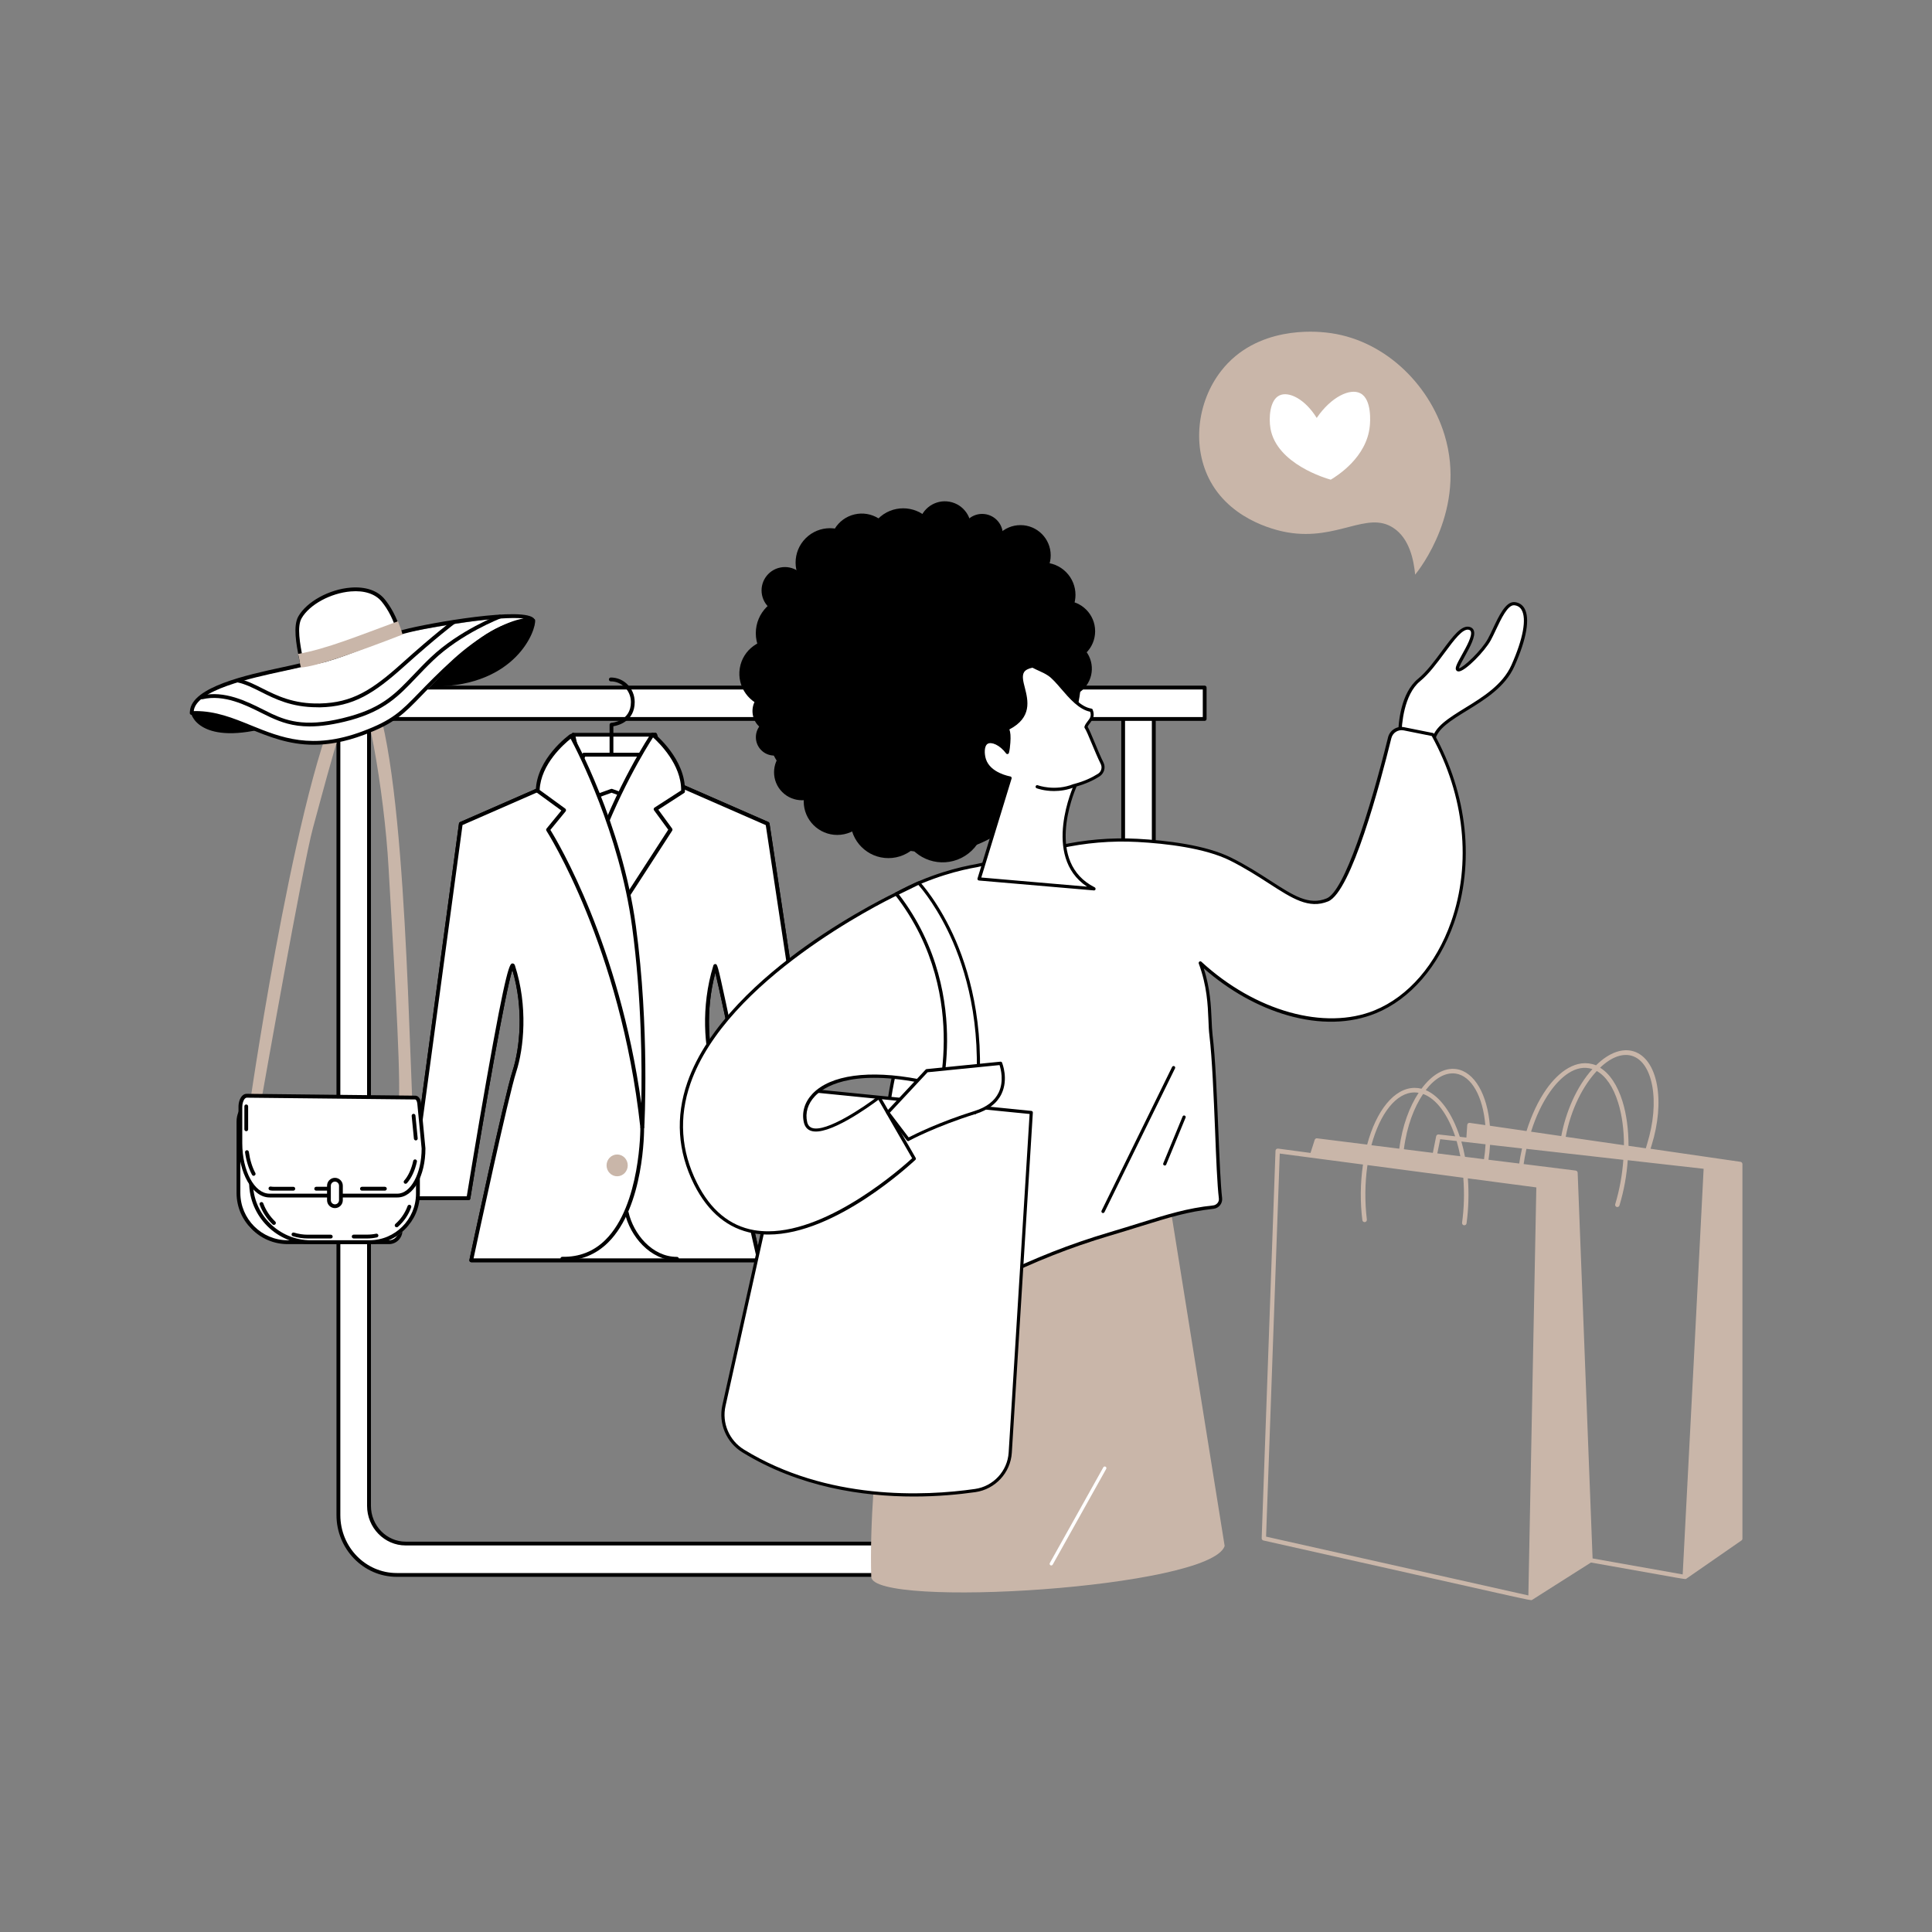 <svg xmlns="http://www.w3.org/2000/svg" xmlns:xlink="http://www.w3.org/1999/xlink" x="0px" y="0px" viewBox="0 0 2500 2500" style="enable-background:new 0 0 2500 2500;" xml:space="preserve"><rect x="0" y="0" width="2500" height="2500" fill="#808080" stroke="none"/><style type="text/css">	.st0{fill:#FFFFFF;}	.st1{fill:#C9B6A9;}	.st2{fill:#E5D7CD;}	.st3{fill:#EDE8E1;}	.st4{fill:#D5C7BD;}	.st5{clip-path:url(#SVGID_00000029027502585819079740000003162398997236700315_);}	.st6{fill:#CADDFF;}	.st7{fill:#99B9FF;}</style><g id="Background"></g><g id="Illustration">	<g>		<g>			<g>				<path class="st0" d="M477.5,920.1v1028.5c0,26.9,21.3,48.7,47.4,48.7h880.9c26.2,0,47.4-21.9,47.4-48.7V920.1h39.6v1040.4     c0,42.7-33.8,77.5-75.4,77.5H513.3c-41.6,0-75.4-34.8-75.4-77.5V920.1H477.5z"></path>				<path d="M1417.4,2040.4H513.3c-42.9,0-77.9-35.9-77.9-79.9V920.1c0-1.4,1.1-2.5,2.5-2.5h39.6c1.4,0,2.5,1.1,2.5,2.5v1028.5     c0,25.5,20.2,46.3,45,46.3h880.9c24.8,0,45-20.7,45-46.3V920.1c0-1.4,1.1-2.5,2.5-2.5h39.6c1.4,0,2.5,1.1,2.5,2.5v1040.4     C1495.3,2004.6,1460.4,2040.4,1417.4,2040.4z M440.4,922.6v1037.9c0,41.4,32.7,75,73,75h904.1c40.2,0,73-33.6,73-75V922.6h-34.7     v1026c0,28.2-22.4,51.2-49.9,51.2H524.9c-27.5,0-49.9-23-49.9-51.2v-1026H440.4z"></path>			</g>			<g>									<rect x="374" y="889.7" transform="matrix(-1 -1.224647e-16 1.224647e-16 -1 1932.806 1820.071)" class="st0" width="1184.8" height="40.6"></rect>				<path d="M1558.8,932.8H374c-1.4,0-2.5-1.1-2.5-2.5v-40.6c0-1.4,1.1-2.5,2.5-2.5h1184.8c1.4,0,2.5,1.1,2.5,2.5v40.6     C1561.3,931.7,1560.2,932.8,1558.8,932.8z M376.5,927.9h1179.9v-35.7H376.5V927.9z"></path>			</g>			<g>				<g>					<path class="st0" d="M741.6,950.8l-9.9,35.5c-3.4,15.1-14.1,27.4-28.3,32.7L596.2,1066l-65.5,484.6H606      c0,0,51.8-319.3,57.9-300.5c15.8,48.7,12.6,102.6,1.7,136.3c-10.9,33.7-55.8,244.5-55.8,244.5h372.5c0,0-47.6-210.7-58.5-244.5      s-13.4-87.4,1.7-136.3c1.7-5.6,64.3,302.2,64.3,302.2h76.7L993.1,1066L885.9,1019c-14.2-5.3-24.8-17.6-28.3-32.7l-9.9-35.5      H741.6z"></path>					<path d="M982.3,1633.3H609.8c-0.7,0-1.4-0.3-1.9-0.9c-0.5-0.6-0.7-1.3-0.5-2.1c1.8-8.6,45-211.3,55.9-244.7      c9.4-29,14.8-80.1-0.3-130.5c-9.2,28-36.9,187.8-54.4,295.8c-0.2,1.2-1.2,2.1-2.4,2.1h-75.3c-0.7,0-1.4-0.3-1.9-0.8      c-0.5-0.5-0.7-1.2-0.6-2l65.5-484.6c0.1-0.9,0.7-1.6,1.5-1.9l107.2-46.9c13.6-5.1,23.6-16.7,26.8-31l10-35.7      c0.3-1.1,1.3-1.8,2.4-1.8h106c1.1,0,2.1,0.7,2.4,1.8l9.9,35.5c3.3,14.5,13.3,26.1,26.8,31.1l107.4,47c0.8,0.3,1.3,1.1,1.5,1.9      l73.3,486.2c0.1,0.7-0.1,1.4-0.6,2c-0.5,0.5-1.2,0.9-1.9,0.9h-76.7c-1.2,0-2.2-0.8-2.4-2c-14.9-73.5-52.2-254.7-61.8-294      c-13.5,50.4-8.4,99.4,0.6,126.9c10.9,33.4,58.1,242.6,58.6,244.7c0.2,0.7,0,1.5-0.5,2.1C983.7,1632.9,983,1633.3,982.3,1633.3z       M612.8,1628.3h366.4c-5.9-25.9-47.7-210.2-57.8-241.2c-9.6-29.7-15-83.6,1.7-137.8c0.3-1.1,1.4-1.9,2.5-1.8      c2.6,0.1,2.9,0.1,13.5,49.2c5.4,25.1,12.8,60,22,103.9c14.1,68,28.1,136.7,30.7,149.1h71.8l-72.7-482l-106-46.4      c-14.9-5.6-26.1-18.5-29.7-34.5l-9.4-33.6H743.5l-9.4,33.7c-3.6,15.9-14.7,28.8-29.8,34.4l-105.8,46.3l-64.9,480.4h70.4      c2.1-12.6,13.2-80.9,25.1-148.4c26.8-152.4,30.8-152.7,34-152.9c0.6,0,2.4,0,3.2,2.5c17.1,52.9,11.6,107.3,1.7,137.9      C657.9,1418.1,618.3,1602.5,612.8,1628.3z"></path>				</g>				<g>					<path d="M791.3,987c-1.4,0-2.5-1.1-2.5-2.5v-46.7c0-1.3,1-2.4,2.3-2.5c1-0.1,25.3-2,25.3-26.8c0-14.8-11.7-26.8-26-26.8      c-1.4,0-2.5-1.1-2.5-2.5s1.1-2.5,2.5-2.5c17.1,0,30.9,14.2,30.9,31.7c0,24.6-20.5,30.2-27.6,31.4v44.5      C793.8,985.9,792.7,987,791.3,987z"></path>					<g>						<path class="st0" d="M605.7,1068.8v23.7h371.2v-23.7l-100.3-39.7c-28.3-10.6-43.4-37.8-49.5-52.5h-71.6       c-5.3,14.2-16.4,39.3-49.5,52.5L605.7,1068.8z M669.1,1067.3l122.3-44.1l122.3,44.1H669.1z"></path>						<path d="M976.9,1095H605.7c-1.4,0-2.5-1.1-2.5-2.5v-23.7c0-1,0.6-1.9,1.6-2.3l100.3-39.7c34.1-13.5,44.3-40.8,48.1-51.1       c0.4-1,1.3-1.6,2.3-1.6h71.6c1,0,1.9,0.6,2.3,1.5c4.9,11.8,19.5,40.5,48.1,51.2l100.3,39.7c0.9,0.4,1.6,1.3,1.6,2.3v23.7       C979.4,1093.9,978.3,1095,976.9,1095z M608.2,1090.1h366.2v-19.6l-98.7-39.1c-28.3-10.5-43.5-36.7-50.3-52.3h-68.2       c-6.5,16.9-19,39.9-50.3,52.3l-98.7,39.1V1090.1z M913.6,1069.7H669.1c-1.2,0-2.2-0.9-2.4-2c-0.2-1.2,0.5-2.3,1.6-2.7       l122.3-44.1c0.5-0.2,1.1-0.2,1.7,0l122.3,44.1c1.1,0.4,1.8,1.6,1.6,2.7C915.8,1068.9,914.8,1069.7,913.6,1069.7z        M683.2,1064.8h216.3l-108.1-39L683.2,1064.8z"></path>					</g>				</g>				<g>					<path class="st0" d="M741.6,950.8l-9.9,35.5c-3.4,15.1-14.1,27.4-28.3,32.7L596.2,1066l-65.5,484.6H606      c0,0,51.8-319.3,57.9-300.5c15.8,48.7,12.6,102.6,1.7,136.3c-10.9,33.7-55.8,244.5-55.8,244.5h372.5c0,0-47.6-210.7-58.5-244.5      s-13.4-87.4,1.7-136.3c1.7-5.6,64.3,302.2,64.3,302.2h76.7L993.1,1066L885.9,1019c-14.2-5.3-24.8-17.6-28.3-32.7l-9.9-35.5      l-56.4,219.2L741.6,950.8z"></path>					<path d="M982.3,1633.3H609.8c-0.7,0-1.4-0.3-1.9-0.9c-0.5-0.6-0.7-1.3-0.5-2.1c1.8-8.6,45-211.3,55.9-244.7      c9.4-29,14.8-80.1-0.3-130.5c-9.2,28-36.9,187.8-54.4,295.8c-0.2,1.2-1.2,2.1-2.4,2.1h-75.3c-0.7,0-1.4-0.3-1.9-0.8      c-0.5-0.5-0.7-1.2-0.6-2l65.5-484.6c0.1-0.9,0.7-1.6,1.5-1.9l107.2-46.9c13.6-5.1,23.6-16.7,26.8-31l10-35.7      c0.3-1.1,1.4-1.8,2.4-1.8c1.1,0,2.1,0.8,2.3,1.9l47.4,209.2l53.8-209.3c0.3-1.1,1.2-1.8,2.4-1.9c1.1,0,2.1,0.7,2.4,1.8      l9.9,35.5c3.3,14.5,13.3,26.1,26.8,31.1l107.4,47c0.8,0.3,1.3,1.1,1.5,1.9l73.3,486.2c0.1,0.7-0.1,1.4-0.6,2      c-0.5,0.5-1.2,0.9-1.9,0.9h-76.7c-1.2,0-2.2-0.8-2.4-2c-14.9-73.5-52.2-254.7-61.8-294c-13.5,50.4-8.4,99.4,0.6,126.9      c10.9,33.4,58.1,242.6,58.6,244.7c0.2,0.7,0,1.5-0.5,2.1C983.7,1632.9,983,1633.3,982.3,1633.3z M612.8,1628.3h366.4      c-5.9-25.9-47.7-210.2-57.8-241.2c-9.6-29.7-15-83.6,1.7-137.8c0.3-1.1,1.4-1.9,2.5-1.8c2.6,0.1,2.9,0.1,13.5,49.2      c5.4,25.1,12.8,60,22,103.9c14.1,68,28.1,136.7,30.7,149.1h71.8l-72.7-482l-106-46.4c-14.9-5.6-26.1-18.5-29.7-34.5l-7.4-26.6      l-54.1,210.3c-0.3,1.1-1.3,1.9-2.4,1.9c-1.1,0-2.1-0.8-2.4-1.9l-47.5-209.7l-7.3,26.1c-3.6,15.9-14.7,28.8-29.8,34.4      l-105.8,46.3l-64.9,480.4h70.4c2.1-12.6,13.2-80.9,25.1-148.4c26.8-152.4,30.8-152.7,34-152.9c0.6,0,2.4,0,3.2,2.5      c17.1,52.9,11.6,107.3,1.7,137.9C657.9,1418.1,618.3,1602.5,612.8,1628.3z"></path>				</g>				<g>					<path class="st0" d="M798.6,1180.2l69.1-106.7l-19.4-26.5l35.5-22.9c1.3-41-39.4-73.6-39.4-73.6s-44.9,66.5-76.6,159.1      C759.1,1135.1,798.6,1180.2,798.6,1180.2z"></path>					<path d="M798.6,1182.7c-0.7,0-1.4-0.3-1.9-0.8c-1.6-1.9-40.3-46.4-31.2-73.1c31.5-91.8,76.4-159,76.9-159.6      c0.4-0.6,1-1,1.7-1.1c0.7-0.1,1.4,0.1,1.9,0.5c1.7,1.4,41.6,33.8,40.3,75.6c0,0.8-0.4,1.6-1.1,2l-33.3,21.5l17.8,24.4      c0.6,0.8,0.6,1.9,0.1,2.8l-69.1,106.7c-0.4,0.6-1.1,1.1-1.9,1.1C798.7,1182.7,798.6,1182.7,798.6,1182.7z M845,954.2      c-8.1,12.5-46.8,74.6-74.8,156.2c-7.1,20.6,20.2,56,28.1,65.7l66.4-102.5l-18.4-25.1c-0.4-0.5-0.6-1.2-0.4-1.9      c0.1-0.7,0.5-1.3,1.1-1.6l34.4-22.2C881.7,989.2,853,961.3,845,954.2z"></path>				</g>				<g>					<path class="st0" d="M831.1,1458.7c-26.1-237.5-122-385-122-385l20.8-25.4l-34.2-24.9c1-41,43.4-71.2,43.4-71.2      s62.9,112.5,81.2,246.3C838.5,1332.3,831.1,1458.7,831.1,1458.7z"></path>					<path d="M831.1,1461.1c-1.3,0-2.3-0.9-2.5-2.2C803,1224.8,708,1076.5,707.1,1075c-0.6-0.9-0.5-2.1,0.2-2.9l19.1-23.3      l-32.1-23.4c-0.7-0.5-1-1.2-1-2.1c1-41.8,42.6-71.9,44.4-73.2c0.6-0.4,1.3-0.5,2-0.4c0.7,0.2,1.3,0.6,1.6,1.2      c0.6,1.1,63.4,114.5,81.5,247.2c18,132.5,11,259.3,10.9,260.6C833.5,1460.1,832.5,1461.1,831.1,1461.1      C831.2,1461.1,831.2,1461.1,831.1,1461.1z M712.2,1073.9c9.7,15.6,89,148.5,117.6,353.6c1-45.7,0.7-135.8-11.9-228.7      c-16.5-120.9-70.2-225.6-79.5-242.9c-8.5,6.8-38.6,32.9-40.1,66.3l33.1,24.1c0.5,0.4,0.9,1,1,1.7c0.1,0.7-0.1,1.4-0.5,1.9      L712.2,1073.9z"></path>				</g>				<path d="M729.5,1631.2c-0.6,0-1.3,0-1.9,0c-1.4,0-2.4-1.2-2.4-2.5c0-1.4,1.1-2.5,2.5-2.4c21.8,0.4,40.6-6.9,55.7-21.9     c45.6-45,45.3-144.6,45.2-145.6c0-1.4,1.1-2.5,2.4-2.5c0,0,0,0,0,0c1.4,0,2.5,1.1,2.5,2.4c0,4.2,0.3,102.7-46.7,149.2     C771.2,1623.3,751.9,1631.2,729.5,1631.2z"></path>				<path d="M876,1631.2c-34.8,0-60.8-31.9-67.5-61.8c-0.3-1.3,0.5-2.7,1.9-2.9c1.3-0.3,2.6,0.5,2.9,1.9c6.3,28.1,30.4,58,62.7,58     c1.4,0,2.5,1.1,2.5,2.5S877.4,1631.2,876,1631.2z"></path>				<ellipse class="st1" cx="798.6" cy="1508" rx="13.7" ry="14.1"></ellipse>			</g>			<g>				<path class="st1" d="M450.2,886.6c-60.5,87.1-125.3,531.3-125.3,531.3l14.3,0.2c0,0,52.7-298.9,65.7-346.5     c25.6-94.4,47.5-179.1,63.4-184.9L450.2,886.6z"></path>				<path class="st1" d="M456.7,886.6c15.9-5.8,40.6,137.5,46.1,236.2c5.2,92.3,15.4,252.3,13.5,297.7c0,0,17.2,4.4,17-0.3     c-5.8-134-13.4-523.2-68.3-546.9c-8.3-3.6-14.4,1.1-22.9,13.2H456.7z"></path>				<g>					<g>						<g>							<g>								<path class="st0" d="M366.5,1607.4h138.1c7.5,0,13.5-6.1,13.5-13.5v-172.4H335.6c-14.9,0-27,12.1-27,27v100.9         C308.5,1581.4,334.5,1607.4,366.5,1607.4z"></path>								<path d="M503.3,1609.9H372.4c-36.6,0-66.3-29.8-66.3-66.3v-92.3c0-17.8,14.5-32.3,32.3-32.3h179.9c1.4,0,2.5,1.1,2.5,2.5         v171C520.7,1602.1,512.9,1609.9,503.3,1609.9z M338.3,1423.9c-15.1,0-27.3,12.3-27.3,27.3v92.3c0,33.9,27.5,61.4,61.4,61.4         h130.9c6.9,0,12.4-5.6,12.4-12.4v-168.6H338.3z"></path>							</g>							<g>								<path class="st0" d="M395.1,1607.4h88.6c31.5,0,57-25.5,57-57v-119.8H324.9v106.6C324.9,1575.9,356.3,1607.4,395.1,1607.4z"></path>								<path d="M478,1609.9h-75.7c-44,0-79.9-35.8-79.9-79.8v-99.5c0-1.4,1.1-2.5,2.5-2.5h215.9c1.4,0,2.5,1.1,2.5,2.5v114.1         C543.2,1580.6,514,1609.9,478,1609.9z M327.3,1433v97c0,41.3,33.6,74.9,74.9,74.9H478c33.3,0,60.3-27.1,60.3-60.3V1433         H327.3z"></path>							</g>							<path d="M474.9,1602.6h-17.2c-1.4,0-2.5-1.1-2.5-2.5s1.1-2.5,2.5-2.5h17.2c4,0,7.9-0.4,11.8-1.2c1.3-0.3,2.6,0.6,2.9,1.9        c0.3,1.3-0.6,2.6-1.9,2.9C483.5,1602.1,479.2,1602.6,474.9,1602.6z M428,1602.6h-29.6c-6.6,0-13.1-1-19.4-2.9        c-1.3-0.4-2-1.8-1.6-3.1c0.4-1.3,1.8-2,3.1-1.6c5.8,1.8,11.8,2.7,17.9,2.7H428c1.4,0,2.5,1.1,2.5,2.5        S429.4,1602.6,428,1602.6z M513.3,1588.1c-0.7,0-1.4-0.3-1.9-0.8c-0.9-1-0.8-2.6,0.2-3.5c7.1-6.3,12.6-14.3,15.8-23.2        c0.5-1.3,1.9-2,3.2-1.5c1.3,0.5,2,1.9,1.5,3.2c-3.5,9.7-9.4,18.4-17.2,25.2C514.5,1587.9,513.9,1588.1,513.3,1588.1z         M354.4,1585c-0.6,0-1.2-0.2-1.7-0.7c-7.4-7.1-13.2-15.9-16.7-25.5c-0.5-1.3,0.2-2.7,1.5-3.2c1.3-0.5,2.7,0.2,3.2,1.5        c3.2,8.9,8.6,17,15.5,23.6c1,0.9,1,2.5,0.1,3.5C355.7,1584.8,355.1,1585,354.4,1585z M533.2,1534.7c-1.4,0-2.5-1.1-2.5-2.5        v-29.6c0-1.4,1.1-2.5,2.5-2.5s2.5,1.1,2.5,2.5v29.6C535.7,1533.6,534.6,1534.7,533.2,1534.7z M334.5,1531.3        c-1.4,0-2.5-1.1-2.5-2.5v-29.6c0-1.4,1.1-2.5,2.5-2.5c1.4,0,2.5,1.1,2.5,2.5v29.6C337,1530.2,335.9,1531.3,334.5,1531.3z         M533.2,1475.5c-1.4,0-2.5-1.1-2.5-2.5v-29.6c0-1.4,1.1-2.5,2.5-2.5s2.5,1.1,2.5,2.5v29.6        C535.7,1474.4,534.6,1475.5,533.2,1475.5z M334.5,1472.1c-1.4,0-2.5-1.1-2.5-2.5V1440c0-1.4,1.1-2.5,2.5-2.5        c1.4,0,2.5,1.1,2.5,2.5v29.6C337,1471,335.9,1472.1,334.5,1472.1z M509.6,1439.9H480c-1.4,0-2.5-1.1-2.5-2.5        c0-1.4,1.1-2.5,2.5-2.5h29.6c1.4,0,2.5,1.1,2.5,2.5C512.1,1438.8,511,1439.9,509.6,1439.9z M450.4,1439.9h-29.6        c-1.4,0-2.5-1.1-2.5-2.5c0-1.4,1.1-2.5,2.5-2.5h29.6c1.4,0,2.5,1.1,2.5,2.5C452.9,1438.8,451.7,1439.9,450.4,1439.9z         M391.2,1439.9h-29.6c-1.4,0-2.5-1.1-2.5-2.5c0-1.4,1.1-2.5,2.5-2.5h29.6c1.4,0,2.5,1.1,2.5,2.5        C393.6,1438.8,392.5,1439.9,391.2,1439.9z"></path>						</g>						<g>							<g>								<path class="st0" d="M348.8,1547.1h165.4c18.7,0,33.9-27.2,33.9-60.8l-5.6-58.3c-0.4-4.4-2.5-7.6-5-7.6l-218.3-2.4         c-4.5,0-8.1,6.5-8.1,14.5v46.8C311.1,1516.7,328,1547.1,348.8,1547.1z"></path>								<path d="M514.3,1549.5H348.8c-22.2,0-40.2-31.5-40.2-70.3v-46.8c0-6,1.8-11.4,4.9-14.5c1.7-1.7,3.5-2.5,5.7-2.5l218.3,2.4         c3.8,0,6.9,4.1,7.4,9.9l5.6,58.3C550.6,1521.7,534.7,1549.5,514.3,1549.5z M319.2,1420.4c-0.7,0-1.4,0.4-2.2,1.1         c-2.1,2.1-3.5,6.4-3.5,11v46.8c0,36,15.8,65.3,35.3,65.3h165.4c17.3,0,31.4-26.2,31.4-58.4l-5.6-58.1         c-0.3-3.5-1.9-5.4-2.6-5.4L319.2,1420.4C319.2,1420.4,319.2,1420.4,319.2,1420.4z"></path>							</g>							<path d="M498,1540.7h-29.6c-1.4,0-2.5-1.1-2.5-2.5c0-1.4,1.1-2.5,2.5-2.5H498c1.4,0,2.5,1.1,2.5,2.5        C500.5,1539.6,499.3,1540.7,498,1540.7z M438.8,1540.7h-29.6c-1.4,0-2.5-1.1-2.5-2.5c0-1.4,1.1-2.5,2.5-2.5h29.6        c1.4,0,2.5,1.1,2.5,2.5C441.2,1539.6,440.1,1540.7,438.8,1540.7z M379.5,1540.7h-25.7c-1.4,0-2.9-0.1-4.3-0.4        c-1.3-0.3-2.2-1.5-2-2.9c0.3-1.3,1.5-2.2,2.9-2c1.1,0.2,2.3,0.3,3.4,0.3h25.7c1.4,0,2.5,1.1,2.5,2.5        C382,1539.6,380.9,1540.7,379.5,1540.7z M524.8,1531.8c-0.6,0-1.2-0.2-1.6-0.6c-1-0.9-1.1-2.5-0.2-3.5        c5.3-6,9.5-15.1,11.7-25.5c0.3-1.3,1.6-2.2,2.9-1.9c1.3,0.3,2.2,1.6,1.9,2.9c-2.5,11.4-6.9,21-12.8,27.7        C526.2,1531.5,525.5,1531.8,524.8,1531.8z M328.3,1521.5c-0.9,0-1.7-0.5-2.2-1.3c-4.4-8.2-7.5-18.2-9-29        c-0.2-1.4,0.8-2.6,2.1-2.8c1.3-0.2,2.6,0.8,2.8,2.1c1.4,10.2,4.3,19.7,8.4,27.3c0.7,1.2,0.2,2.7-1,3.3        C329.1,1521.4,328.7,1521.5,328.3,1521.5z M538.1,1475.7c-1.3,0-2.3-1-2.5-2.2l-2.9-29.5c-0.1-1.4,0.9-2.6,2.2-2.7        c1.4-0.1,2.6,0.9,2.7,2.2l2.9,29.5c0.1,1.4-0.9,2.6-2.2,2.7C538.3,1475.7,538.2,1475.7,538.1,1475.7z M318.7,1463.8        c-1.4,0-2.5-1.1-2.5-2.5v-26.8c0-0.7,0-1.6,0-2.9c0-1.4,1.1-2.5,2.5-2.4c1.4,0,2.4,1.2,2.4,2.5c0,1.2,0,2.1,0,2.8v26.8        C321.1,1462.7,320,1463.8,318.7,1463.8z"></path>						</g>						<g>							<path class="st0" d="M433.4,1560.8c4.3,0,7.8-3.5,7.8-7.8v-18.8c0-4.3-3.5-7.8-7.8-7.8c-4.3,0-7.8,3.5-7.8,7.8v18.8        C425.6,1557.4,429.1,1560.8,433.4,1560.8z"></path>							<path d="M433.4,1563.3c-5.6,0-10.2-4.6-10.2-10.2v-18.8c0-5.6,4.6-10.2,10.2-10.2c5.6,0,10.2,4.6,10.2,10.2v18.8        C443.6,1558.7,439,1563.3,433.4,1563.3z M433.4,1529c-2.9,0-5.3,2.4-5.3,5.3v18.8c0,2.9,2.4,5.3,5.3,5.3        c2.9,0,5.3-2.4,5.3-5.3v-18.8C438.7,1531.4,436.3,1529,433.4,1529z"></path>						</g>					</g>				</g>			</g>			<g>				<path d="M246.8,919.5c-0.6,8.6,16.8,48.4,113.5,18c55.6-17.5,68.2-33.4,100.2-38.4c8-1.2,50.9-10.4,102-10.8     c105.7-0.8,131.8-73.6,129.9-86.2c-0.9-6.2-73.6,1-107.7,15.2c-10.7,4.4-55.5,11.3-119.1,28.6c-40.8,11.1-77.2,22.3-111.1,33.7     C313.7,893.3,247,917,246.8,919.5z"></path>				<g>					<path class="st0" d="M518,823.7c-4.6-17.4-13.9-36.6-22.1-46.7c-24.2-29.6-89.8-9.2-107.6,21.8c-7.5,13.1-1.2,40.3,2.3,59.1      C414.3,861.2,463.4,844.4,518,823.7z"></path>					<path class="st0" d="M689.4,802.3c-8.9-14.2-167.9,16.8-167.9,16.8c-56.1,19.7-111.2,39.1-128.2,43.1      c-37.7,9.1-138.5,23.4-145.1,57.9c0,0,3.1,2.4,3.1,2.4c73.1-3.1,109.7,63.3,208.6,29.5c58.4-19.9,75.3-41.2,135.2-103.3      C630.9,811.6,668.8,799.2,689.4,802.3z"></path>					<path d="M406,963.7c-32.3,0-57.9-10.4-83-20.6c-24.3-9.9-47.3-19.2-74.9-18c-0.7,0-1.4-0.3-1.9-0.8c-0.7-0.8-0.7-1.6-0.6-2.2      l0.2-2.2c2.6-31.1,73.4-46.5,120.3-56.6c8.5-1.8,15.8-3.4,21.5-4.8c17.9-4.5,44.8-13.8,70.7-22.8c24.3-8.5,47.3-16.4,63.7-20.8      l0.6,2.4l-0.6-2.4c32.7-8.7,158.8-30.9,169.4-13.9c0.5,0.8,0.5,1.9,0,2.7c-0.5,0.8-1.5,1.2-2.4,1.1      c-20.7-3.2-62.1,18.4-98.4,51.3c-20.3,18.4-33.9,32.4-44.8,43.7c-23.4,24.2-35.1,36.3-75.1,51.2      C446,960.2,424.9,963.7,406,963.7z M252.9,920.1c26.4,0,48.6,9,71.9,18.5c38.8,15.8,79,32.1,144.1,7.8      c39-14.6,49.7-25.7,73.3-50c11-11.3,24.6-25.4,45-43.9c31.4-28.4,66.8-48.5,90.4-52.2c-29.3-3.5-115.5,9.2-154.3,19.5      c-16.2,4.3-39.1,12.2-63.3,20.7c-26.1,9-53,18.4-71.2,22.9c-5.9,1.5-13.2,3-21.7,4.9c-42.6,9.2-113.8,24.6-116.4,51.9      C251.4,920.1,252.2,920.1,252.9,920.1z"></path>					<path d="M395.8,860.7c-2,0-3.9-0.1-5.6-0.4c-1.1-0.1-1.9-1-2.1-2c-0.4-2.1-0.8-4.2-1.2-6.4c-3.5-18.7-7.9-41.9-0.8-54.4      c10.8-18.9,39.8-34.9,67.4-37.1c19.3-1.6,35.1,3.7,44.3,15c6.6,8.1,15.7,22.1,21.2,42.7c0.3,1.2-0.3,2.5-1.5,2.9      c-10.6,4-20.9,8.1-30.9,12C447.6,848.3,416.1,860.7,395.8,860.7z M392.6,855.6c18.9,1.5,52.9-11.8,92.1-27.2      c9.3-3.7,18.9-7.4,28.8-11.2c-4.2-14.6-11.1-28.3-19.6-38.7c-8.2-10-22.4-14.7-40.1-13.2c-26.1,2.2-53.4,17.1-63.5,34.7      c-6.3,10.9-2,33.1,1.3,51C392,852.6,392.3,854.1,392.6,855.6z"></path>					<path class="st1" d="M515,803.9c1.9,4.9,4.7,12.3,5.9,17.2c-58.5,22.7-113,41.8-131.5,42.6c-1.9-6.2-1.9-12.7-3.8-17.5      C422.1,839.9,464.6,822.4,515,803.9z"></path>				</g>				<path d="M400.7,940c-22.3,0-37.3-5.7-50.9-11.9c-3.4-1.6-7.1-3.4-11.1-5.4c-20.6-10.3-48.7-24.5-76.8-17.9     c-1.3,0.3-2.7-0.5-3-1.8c-0.3-1.3,0.5-2.7,1.8-3c29.8-7,58.9,7.7,80.1,18.3c3.9,2,7.6,3.8,10.9,5.4     c21.5,9.9,47.1,18.3,101.3,3.1c42.4-11.9,59-29.4,82.1-53.6c6.8-7.1,13.8-14.5,22.1-22.4c37-35.3,88.2-55,88.7-55.2     c1.3-0.5,2.7,0.2,3.2,1.4c0.5,1.3-0.2,2.7-1.4,3.2c-0.5,0.2-50.8,19.6-87,54.2c-8.3,7.9-15.2,15.2-22,22.3     c-22.7,23.9-40.7,42.7-84.4,55C432.6,937.6,415.1,940,400.7,940z"></path>				<path d="M410.5,915.2c-33.2,0-54.4-10.6-73.2-20.1c-10.2-5.1-19.9-10-30.1-12.1c-1.3-0.3-2.2-1.6-1.9-2.9     c0.3-1.3,1.6-2.2,2.9-1.9c10.8,2.3,20.8,7.3,31.3,12.6c18.9,9.5,40.3,20.2,74.2,19.5c42.2-0.9,67.8-17.4,106.1-51.8     c42.6-38.3,65.1-55,65.3-55.2c1.1-0.8,2.6-0.6,3.5,0.5c0.8,1.1,0.6,2.6-0.5,3.5c-0.2,0.2-22.6,16.8-65,54.9     c-39.2,35.2-65.6,52.2-109.3,53.1C412.8,915.2,411.6,915.2,410.5,915.2z"></path>			</g>		</g>		<g>			<g>				<path class="st1" d="M1831.2,743.6c5.5-6.7,67.2-85,38-180.9c-20.5-67.3-80.1-124.7-153.2-132.4c-12.3-1.3-90.1-9.5-136.1,50     c-31,40.1-37.9,98.5-13.4,143c29.2,52.8,90.9,64.2,100.1,65.7c64.2,10.8,102.5-28.3,136.4-5.9     C1823.8,696.7,1829.4,724.5,1831.2,743.6z"></path>			</g>			<g>				<path class="st0" d="M1703.8,540.8c18.8-27.4,43.2-38.8,56.5-31.9c15.2,7.8,12.7,37.9,12.2,42.5c-4,40.7-42.6,64.5-50.5,69.3     c-5.5-1.5-69.8-20.1-78-66.1c-2.4-13.8-1-37.2,11.8-43C1667.9,506,1688.9,516.6,1703.8,540.8z"></path>			</g>		</g>		<g>			<path class="st1" d="M1511.6,1544.7L1200,1648.4c0,0,1.6,22.4,4.6,60.7l-47.7-9.1c0,0-33.7,204.1-29.5,340.4    c1.3,41.3,439.2,15,457.3-39.9L1511.6,1544.7z"></path>		</g>		<g>			<g>				<path class="st0" d="M1815.5,955.2c-2.5-0.5-4.2-2.6-4.2-5.1c0.3-13,3-52.1,24.9-70.1c26.5-21.7,49.1-71.6,65.2-66.8     c16.1,4.8-19.3,48.3-15.3,53.1c4,4.8,32.2-22.5,41-38.6c8.8-16.1,19.6-47.6,32.4-46.5c17.6,1.5,21.5,28-1.8,80.3     c-22.2,49.8-96.8,63.1-102.6,96.2c-0.5,2.8-3.2,4.6-6,4.1L1815.5,955.2z"></path>			</g>			<g>				<path d="M1850.1,963.9c-0.5,0-0.9,0-1.4-0.1l-33.6-6.5c0,0,0,0,0,0c-3.5-0.7-5.9-3.7-5.9-7.2c0.3-15.5,3.5-53.5,25.7-71.7     c11-9,21.6-23.3,30.9-35.9c14.2-19.2,25.5-34.4,36.2-31.2c2.4,0.7,4.2,2.2,5,4.4c3,7.5-4.9,21.6-11.8,34.1c-3,5.4-7,12.6-7.3,15     c5.4-0.7,29-22.8,37.4-38.1c2.1-3.7,4.2-8.3,6.5-13.2c7.6-16.2,16.2-34.4,27.1-34.4c0.3,0,0.5,0,0.8,0c5.6,0.5,10,3.2,12.8,7.9     c7.6,12.9,3.1,39.6-12.9,75.3c-11.9,26.7-38.3,43-61.6,57.3c-20.5,12.6-38.3,23.6-40.9,38.3c-0.3,1.9-1.4,3.6-3,4.6     C1853,963.5,1851.6,963.9,1850.1,963.9z M1815.9,953.2l33.6,6.5c0.8,0.2,1.6,0,2.3-0.5c0.7-0.5,1.1-1.1,1.2-1.9     c2.9-16.6,21.4-28,42.8-41.2c22.8-14,48.6-29.9,60-55.5c15.1-33.9,19.9-59.9,13.1-71.5c-2.1-3.6-5.3-5.5-9.5-5.9     c-8.4-0.7-16.9,17.4-23.8,32c-2.3,4.9-4.5,9.6-6.6,13.4c-7.8,14.2-32.4,39.4-41,40.2c-2,0.2-3.1-0.7-3.5-1.3     c-2.3-2.8,0.5-8.1,7.1-20c5.9-10.5,13.9-24.9,11.6-30.5c-0.4-1-1.1-1.6-2.3-2c-7.9-2.4-19.4,13.2-31.6,29.7     c-9.5,12.8-20.2,27.4-31.6,36.7c-21.4,17.5-23.9,56.9-24.2,68.5C1813.4,951.6,1814.5,952.9,1815.9,953.2z"></path>			</g>		</g>		<g>			<g>				<g>					<path class="st0" d="M1853.9,950.5l-37.4-7.5c-8.2-1.6-16.3,3.5-18.3,11.6c-11.8,47.9-50.8,197.6-80.6,209.7      c-35.6,14.5-64.5-22.4-125.1-52.7c-32.3-16.2-81.7-22.2-120.7-24.3c-34.1-1.8-68.3,1.1-101.7,8.6l-106.4,24      c-12.9,2.2-56.4,10.5-103.8,36.6c3,4.9,5.7,9.9,8.3,14.9c37.3,71.1-11.8,188.1-19.5,268.2c36.8,53.6,96.5,75.4,73.2,111.6      c-47.2,73-61.5,117.9-63,183.3c61-44.8,153.3-101.1,275.8-137.5c63.1-18.7,90.4-30.2,135.2-35.1c5.8-0.6,9.9-5.8,9.2-11.6      c-4.6-37.8-5.7-157.1-12.3-210.6c-2.7-22.3,0.9-53.3-13.9-93.7c68.5,63.1,158.7,91,226.5,63.2      C1879,1268.5,1939.1,1104.3,1853.9,950.5z"></path>				</g>				<g>					<path d="M1158.9,1736.7c-0.3,0-0.7-0.1-1-0.2c-0.7-0.4-1.1-1.1-1.1-1.9c1.5-67.7,16.9-112.5,63.3-184.4      c13.8-21.4-3.8-37.8-28.2-60.4c-14.6-13.6-31.2-29-44.9-48.9c-0.3-0.4-0.4-0.9-0.4-1.4c2.4-24.4,8.4-51.9,14.9-81      c14.3-64.3,30.4-137.1,4.8-186c-2.8-5.4-5.5-10.2-8.3-14.7c-0.3-0.5-0.4-1.1-0.2-1.6c0.1-0.6,0.5-1,1-1.3      c43.3-23.9,84.1-33.3,104.5-36.8l106.3-24c33.7-7.6,68.1-10.5,102.2-8.7c37.1,2,88.3,7.9,121.5,24.5      c19.9,9.9,36.3,20.5,50.8,29.9c29.9,19.3,49.7,32.1,72.6,22.7c23-9.4,56.1-113.8,79.4-208.3c2.3-9.3,11.4-15.1,20.8-13.2      l37.4,7.5c0.6,0.1,1.1,0.5,1.4,1c43.5,78.4,52.9,167.7,25.8,244.8c-19.7,56-56.6,98.7-101.2,116.9      c-33.3,13.6-72.8,14.5-114.3,2.6c-38.1-11-75.4-31.9-108.3-60.7c8.4,26.3,9.3,48.5,10.1,66.5c0.3,7.2,0.6,14,1.3,20      c3.6,29.3,5.6,78.9,7.4,122.7c1.5,36.4,2.9,70.8,4.9,87.9c0.4,3.3-0.5,6.6-2.6,9.3c-2.1,2.7-5.1,4.3-8.5,4.7      c-33.6,3.7-57.6,11.2-94,22.5c-11.9,3.7-25.3,7.9-40.9,12.5c-98.6,29.3-191.2,75.4-275.2,137.1      C1159.8,1736.5,1159.4,1736.7,1158.9,1736.7z M1150.9,1439.1c13.3,19.2,29.5,34.2,43.9,47.5c24.9,23.1,44.7,41.4,28.9,65.8      c-45,69.6-60.5,113.5-62.5,177.9c83.5-60.8,175.3-106.3,273-135.3c15.5-4.6,29-8.8,40.8-12.5c36.6-11.4,60.8-19,94.8-22.7      c2.2-0.2,4.3-1.4,5.7-3.1c1.4-1.7,2-3.9,1.7-6.1c-2.1-17.2-3.5-51.7-4.9-88.2c-1.8-43.7-3.8-93.2-7.3-122.4      c-0.8-6.2-1-13-1.3-20.3c-0.8-19.5-1.8-43.8-12.5-72.9c-0.3-0.9,0-1.9,0.8-2.5c0.8-0.5,1.9-0.5,2.6,0.2      c69.5,64,159.7,89.3,224.3,62.8c43.5-17.8,79.5-59.5,98.8-114.4c26.6-75.7,17.5-163.3-25-240.5l-36.4-7.3      c-7.2-1.4-14.1,3-15.9,10.1c-14.6,59.4-51.9,199-81.8,211.2c-25,10.2-46.5-3.8-76.4-23.1c-14.4-9.3-30.7-19.8-50.4-29.7      c-32.6-16.3-83.2-22.1-119.9-24.1c-33.8-1.8-67.8,1.1-101.1,8.6l-106.4,24c-20,3.4-59.3,12.5-101.4,35.3      c2.4,4,4.8,8.3,7.3,13.1c26.3,50.2,10,123.9-4.5,188.9C1159.3,1388,1153.3,1415.1,1150.9,1439.1z"></path>				</g>			</g>			<g>				<path d="M1427.3,1569.7c-0.3,0-0.6-0.1-0.9-0.2c-1-0.5-1.5-1.8-1-2.8l91.3-186.1c0.5-1,1.8-1.5,2.8-1c1,0.5,1.5,1.8,1,2.8     l-91.3,186.1C1428.8,1569.2,1428.1,1569.7,1427.3,1569.7z"></path>			</g>			<g>				<path d="M1507.2,1508.2c-0.3,0-0.5-0.1-0.8-0.2c-1.1-0.4-1.6-1.7-1.1-2.7l25-60.6c0.4-1.1,1.7-1.6,2.7-1.1     c1.1,0.4,1.6,1.7,1.1,2.7l-25,60.6C1508.8,1507.7,1508,1508.2,1507.2,1508.2z"></path>			</g>		</g>		<g>			<g>				<path class="st0" d="M1028,1409l-91.2,409.9c-5.1,22.8,5,46.4,24.9,58.6c108.3,66.6,235.4,60.4,300.3,51.2     c24.8-3.5,43.7-24,45.3-49l27.2-440.1L1028,1409z"></path>			</g>			<g>				<path d="M1182.5,1936.5c-65.9,0-148.2-11.9-221.9-57.2c-20.7-12.7-31.1-37.2-25.9-60.9l91.2-409.9c0.2-1,1.2-1.7,2.3-1.6     l306.4,30.6c1.1,0.1,2,1.1,1.9,2.2l-27.2,440.1c-1.6,25.9-21.4,47.3-47.1,51C1241.1,1933.8,1213.6,1936.5,1182.5,1936.5z      M1029.6,1411.3l-90.8,408.1c-4.9,21.9,4.8,44.6,24,56.4c107.4,66,233.4,60.3,298.9,50.9c23.7-3.4,42-23.2,43.5-47.1l27.1-438.1     L1029.6,1411.3z"></path>			</g>		</g>		<g>			<g>				<path class="st0" d="M1159.9,1156.6c0,0-362.6,169.6-259.9,375c80.3,160.5,283-32.4,283-32.4l-45.6-79.2c0,0-86.8,66.7-95,32.3     c-8.1-33.8,32.4-75.6,146.1-53.9l25,28.7C1213.5,1427.1,1298.2,1296,1159.9,1156.6z"></path>			</g>			<g>				<path d="M994.4,1597.5c-6.5,0-13-0.5-19.3-1.6c-32.9-5.8-58.8-27.1-77-63.3c-21.3-42.7-24.2-87.1-8.6-132.1     c25.7-73.9,97.7-136.8,153.5-176.5c60.4-43,115.5-68.9,116-69.2c0.8-0.4,1.8-0.2,2.4,0.4c72,72.6,82.8,142.9,79.2,189.2     c-3.9,50.2-25.2,83.6-25.4,84c-0.4,0.6-1,0.9-1.6,1c-0.7,0.1-1.3-0.2-1.7-0.7l-24.5-28.2c-88.5-16.7-122.3,6.9-132.8,17.9     c-9.3,9.8-12.9,21.7-10.1,33.6c0.9,3.9,3,6.3,6.2,7.5c18.1,6.4,67.8-27.4,85.5-41c0.5-0.4,1.1-0.5,1.7-0.4     c0.6,0.1,1.1,0.5,1.4,1l45.6,79.2c0.5,0.8,0.3,1.9-0.4,2.6C1180,1504.9,1081.6,1597.5,994.4,1597.5z M1159.5,1159.2     c-18.4,8.9-219.4,108.8-266,242.7c-15.3,43.9-12.4,87.2,8.4,128.8c17.5,35,42.4,55.6,73.9,61.1c6,1,12.1,1.5,18.2,1.5     c80.9,0,174.6-83.8,186.3-94.5l-43.6-75.7c-11.1,8.3-65.6,47.9-87.5,40.1c-4.6-1.6-7.6-5.2-8.9-10.4     c-3.2-13.3,0.8-26.6,11.1-37.5c23.2-24.3,73.2-31.2,137.3-18.9c0.5,0.1,0.9,0.3,1.2,0.7l23.1,26.6c4.8-8.4,20.1-38.3,23.3-79.8     C1240,1298.7,1229.4,1230.2,1159.5,1159.2z"></path>			</g>		</g>		<g>			<g>				<path class="st0" d="M1159.9,1156.6l28.9-14.1c0,0,99.3,103.7,72.9,297.1h-51.8C1209.9,1439.7,1262.4,1288.2,1159.9,1156.6z"></path>			</g>			<g>				<path d="M1261.7,1441.8h-51.8c-0.7,0-1.3-0.3-1.7-0.9c-0.4-0.6-0.5-1.3-0.3-1.9c0.1-0.4,13-38.3,13.3-91.6     c0.3-49.2-10.4-122-63-189.4c-0.4-0.5-0.5-1.1-0.4-1.8s0.6-1.1,1.1-1.4l28.9-14.1c0.8-0.4,1.8-0.2,2.4,0.4     c0.3,0.3,25.3,26.8,46.8,76.6c19.7,46,40.4,121.8,26.7,222.2C1263.7,1441,1262.8,1441.8,1261.7,1441.8z M1212.8,1437.6h47.1     c13.1-98.5-7.2-172.8-26.5-218c-18.7-43.5-40.1-69-45-74.5l-25.2,12.3c52,67.9,62.6,140.7,62.3,190.1     C1225.2,1393.2,1215.7,1427.8,1212.8,1437.6z"></path>			</g>		</g>		<g>			<g>				<path class="st0" d="M1148.8,1439.7l50.5-54.1l95.5-9.6c0,0,19.2,47.4-33,63.6c-52.3,16.2-86.5,34.9-86.5,34.9L1148.8,1439.7z"></path>			</g>			<g>				<path d="M1175.2,1476.6c-0.6,0-1.3-0.3-1.7-0.8l-26.4-34.9c-0.6-0.8-0.6-2,0.1-2.7l50.5-54.1c0.3-0.4,0.8-0.6,1.3-0.7l95.5-9.6     c0.9-0.1,1.8,0.4,2.2,1.3c0.3,0.9,8.4,21.2-0.7,40.3c-5.8,12.2-17.1,20.9-33.7,26.1c-51.5,16-85.8,34.5-86.1,34.7     C1175.9,1476.5,1175.5,1476.6,1175.2,1476.6z M1151.5,1439.8l24.3,32c7.4-3.8,39.7-20,85.3-34.2c15.4-4.8,25.9-12.8,31.2-23.9     c7-14.7,2.7-30.7,1.1-35.5l-93.1,9.3L1151.5,1439.8z"></path>			</g>		</g>		<g>			<g>				<path class="st0" d="M1362.5,1035c0,0-11.7,12.9-36.2,8.4L1362.5,1035z"></path>			</g>			<g>				<path d="M1336.5,1046.4c-3.2,0-6.8-0.3-10.6-1c-1.1-0.2-1.9-1.3-1.7-2.4c0.2-1.1,1.3-1.9,2.4-1.7c23.1,4.3,34.2-7.6,34.3-7.7     c0.8-0.9,2.1-0.9,3-0.1c0.9,0.8,0.9,2.1,0.1,3C1363.6,1036.9,1354.7,1046.4,1336.5,1046.4z"></path>			</g>		</g>		<g>			<g>				<g>					<path d="M1400.4,858c0,114.7-76.2,245.5-190.9,245.5c-114.7,0-231.4-98.8-231.4-213.5c0-114.7,96.5-225.1,211.2-225.1      C1303.9,665,1400.4,743.4,1400.4,858z"></path>				</g>				<g>					<path d="M1025.7,953.9c0,13.2-10.7,23.8-23.8,23.8c-13.2,0-23.8-10.7-23.8-23.8c0-13.2,10.7-23.8,23.8-23.8      C1015,930.1,1025.7,940.8,1025.7,953.9z"></path>				</g>				<g>					<ellipse transform="matrix(0.707 -0.707 0.707 0.707 -402.557 1026.692)" cx="1038" cy="999.3" rx="36.2" ry="36.2"></ellipse>				</g>				<g>					<circle cx="1083.4" cy="1037" r="43.4"></circle>				</g>				<g>					<path d="M1100.4,1061.2c0,27.2,22,49.2,49.2,49.2c27.2,0,49.2-22,49.2-49.2c0-27.2-22-49.2-49.2-49.2      C1122.5,1012,1100.4,1034,1100.4,1061.2z"></path>				</g>				<g>					<ellipse transform="matrix(0.845 -0.535 0.535 0.845 -378.544 817.333)" cx="1219.6" cy="1061.2" rx="54.3" ry="54.3"></ellipse>				</g>				<g>					<ellipse transform="matrix(0.16 -0.987 0.987 0.16 -19.645 1720.432)" cx="1001.2" cy="871.8" rx="44.3" ry="44.3"></ellipse>				</g>				<g>					<circle cx="1026.1" cy="819.4" r="48.1"></circle>				</g>				<g>					<circle cx="1001.2" cy="920.1" r="27.5"></circle>				</g>				<g>					<ellipse transform="matrix(0.585 -0.811 0.811 0.585 -130.323 1474.895)" cx="1375.4" cy="864.7" rx="37.3" ry="37.3"></ellipse>				</g>				<g>					<circle cx="1377.6" cy="816.8" r="39.5"></circle>				</g>				<g>					<ellipse transform="matrix(0.707 -0.707 0.707 0.707 -148.818 1180.127)" cx="1350.1" cy="769.7" rx="41.8" ry="41.8"></ellipse>				</g>				<g>					<circle cx="1320.5" cy="718.6" r="39.1"></circle>				</g>				<g>					<circle cx="1270.9" cy="691.8" r="26.8"></circle>				</g>				<g>					<ellipse transform="matrix(0.178 -0.984 0.984 0.178 332.827 1764.535)" cx="1223.1" cy="683" rx="33.9" ry="33.9"></ellipse>				</g>				<g>					<ellipse transform="matrix(0.707 -0.707 0.707 0.707 -155.057 1032.594)" cx="1168.9" cy="703.5" rx="45.8" ry="45.8"></ellipse>				</g>				<g>					<ellipse transform="matrix(0.973 -0.23 0.23 0.973 -132.354 275.098)" cx="1115.2" cy="705.9" rx="40.9" ry="40.9"></ellipse>				</g>				<g>					<ellipse transform="matrix(0.707 -0.707 0.707 0.707 -200.097 972.812)" cx="1074.2" cy="727.9" rx="44.5" ry="44.5"></ellipse>				</g>				<g>					<ellipse transform="matrix(0.98 -0.201 0.201 0.98 -132.807 219.736)" cx="1015.3" cy="763.6" rx="30.2" ry="30.2"></ellipse>				</g>			</g>			<g>				<g>					<g>						<path class="st0" d="M1336.2,861.7c8.8,4.8,13.5,5.8,20.8,10.6c14.8,9.7,32.6,43.5,55.1,46.9c4.5,11.3-4.6,14.4-6.9,21.6       c3.7,5.3,13.1,31.2,20.8,46.8c2.7,5.4,0.9,12.1-4.2,15.4c-8.6,5.5-18.6,10-30.2,13.1c0,0-46.1,98.7,24,134.2l-148.7-12.8       l40-130.6c-1.9-0.3-27.1-4.9-33.3-23.8c-2.3-7-2.9-18.6,3.1-22.2c5.8-3.6,17.5,0.7,26.7,12.9c0.9-3.5,1.3-7.8,1.7-12.8       c0.5-6.8,0.5-14.5-2.1-17.9C1358.6,915.9,1295.2,869.1,1336.2,861.7z"></path>					</g>					<g>						<path d="M1415.7,1152.2c-0.1,0-0.1,0-0.2,0l-148.7-12.8c-0.6-0.1-1.2-0.4-1.6-0.9c-0.4-0.5-0.5-1.2-0.3-1.8l39.3-128.4       c-7.2-1.6-27-7.5-32.6-24.7c-2.3-7.2-3.3-20.2,4-24.7c5.9-3.6,17-0.7,26.6,9.9c0.4-2.7,0.7-5.5,0.9-8.2       c0.9-11.2-0.7-15.1-1.7-16.4c-0.4-0.5-0.5-1.1-0.4-1.8c0.1-0.6,0.6-1.1,1.1-1.4c28.8-14,24-33.1,19.8-50       c-2.3-9-4.4-17.6-0.4-23.7c2.5-3.9,7.2-6.4,14.3-7.7c0.5-0.1,1,0,1.4,0.2c3.7,2.1,6.7,3.4,9.5,4.6c3.7,1.6,7.1,3.2,11.4,6       c5.7,3.7,11.6,10.7,17.9,18c10.7,12.4,22.8,26.5,36.3,28.5c0.7,0.1,1.4,0.6,1.6,1.3c3.4,8.6-0.4,13.5-3.4,17.4       c-1.2,1.6-2.4,3.1-3.1,4.8c2.1,3.5,5.2,11.1,9.1,20.4c3.6,8.6,7.6,18.4,11.3,25.7c3.2,6.4,1.1,14.2-4.9,18.1       c-8.8,5.6-18.8,10-29.8,13.1c-4.3,9.8-40.6,98.2,23.4,130.5c0.9,0.5,1.3,1.5,1.1,2.4       C1417.5,1151.6,1416.6,1152.2,1415.7,1152.2z M1269.8,1135.5l136.8,11.8c-59.2-39.3-17.2-131.2-16.7-132.2       c0.3-0.6,0.8-1,1.4-1.1c11-2.9,20.9-7.3,29.6-12.8c4.2-2.7,5.7-8.2,3.4-12.7c-3.7-7.4-7.8-17.3-11.4-25.9       c-3.8-9.2-7.5-18-9.3-20.5c-0.4-0.5-0.5-1.2-0.3-1.9c0.9-2.8,2.6-4.9,4.2-7c2.8-3.6,5.1-6.5,3.2-12.2       c-14.5-2.9-26.8-17.1-37.6-29.7c-6.1-7.1-11.9-13.8-17.1-17.2c-4-2.6-7.1-4-10.8-5.7c-2.6-1.2-5.6-2.5-9.2-4.4       c-5.5,1.1-9,3-10.8,5.7c-3,4.7-1.2,12,1,20.4c4.1,16.2,9.6,38.3-20.1,53.8c1.5,3.6,1.9,9.2,1.3,17.1       c-0.3,4.3-0.8,9.2-1.8,13.1c-0.2,0.8-0.8,1.4-1.6,1.6c-0.8,0.2-1.6-0.1-2.1-0.8c-8.3-11.1-19.1-15.3-23.9-12.4       c-4.7,2.9-4.3,13.3-2.2,19.8c5.8,17.9,30.6,22.2,31.6,22.4c0.6,0.1,1.1,0.5,1.4,1c0.3,0.5,0.4,1.1,0.2,1.7L1269.8,1135.5z"></path>					</g>				</g>				<g>					<g>						<path class="st0" d="M1342.1,1018c0,0,22.4,8.6,47.7-1.5L1342.1,1018z"></path>					</g>					<g>						<path d="M1363.9,1023.6c-13,0-21.9-3.4-22.5-3.6c-1.1-0.4-1.6-1.6-1.2-2.7c0.4-1.1,1.6-1.6,2.7-1.2c0.2,0.1,22,8.2,46.2-1.5       c1.1-0.4,2.3,0.1,2.7,1.2c0.4,1.1-0.1,2.3-1.2,2.7C1380.9,1022.4,1371.7,1023.6,1363.9,1023.6z"></path>					</g>				</g>			</g>		</g>		<g>			<path class="st0" d="M1360.3,2025.7c-0.3,0-0.7-0.1-1-0.3c-1-0.6-1.4-1.8-0.8-2.9l69.2-123.8c0.6-1,1.8-1.4,2.9-0.8    c1,0.6,1.4,1.8,0.8,2.9l-69.2,123.8C1361.8,2025.3,1361.1,2025.7,1360.3,2025.7z"></path>		</g>		<path class="st1" d="M2001,1409.4c-10.5,14.9-19.2,33.5-25.7,54.2l-47.4-6.9c-3.2-39.8-19.6-69.8-43.4-73.3   c-15.8-2.3-31.9,7.6-45.1,25.4c-2.9-0.7-5.8-1.1-8.8-1.1c-26.6,0-49.8,29.8-61.5,73.4l-64.8-8.1c-1.4-0.2-2.7,0.7-3.1,2l-5.4,16.9   l-42-5.6c-1.7-0.2-3.2,1.1-3.3,2.8l-17.9,501.4c0,1.4,0.9,2.6,2.3,2.9c349.3,78.3,345.8,78,347.4,77l76.4-48.5   c127.7,22.6,121.8,22,123.3,21l71.4-49.5c0.8-0.5,1.3-1.4,1.3-2.4v-484.7c0-1.4-1.1-2.7-2.5-2.9l-116.4-16.9   c0.4-1.5,0.9-3.1,1.5-4.9c8.5-27.5,10.9-55,6.8-77.7c-8.7-47.5-44.2-59.5-78.8-25.4C2040.1,1368.6,2016.7,1387.2,2001,1409.4z    M2093.8,1426.6c5.1,16.2,7.6,35.1,7.6,55.3l-75.4-10.9c7-36.9,23.1-66.8,40.2-85.1C2077.9,1392.4,2087.5,1406.4,2093.8,1426.6z    M2177.4,2037.3l-116.6-20.7l-19.3-499.1c-0.1-1.4-1.1-2.6-2.6-2.8l-67.3-8.4c0.9-5.8,1.6-10.6,3.6-19.7l125.4,14.2   c-1.4,18.9-4.6,37.8-10.5,57.4c-0.5,1.5,0.4,3.2,1.9,3.6c0.3,0.1,0.6,0.1,0.8,0.1c1.3,0,2.4-0.8,2.8-2.1c6-19.9,9.3-39,10.7-58.5   c29.8,3.4,65.5,7.4,98.2,11.1C2195,1698.9,2188.7,1820.8,2177.4,2037.3z M1965.9,1505.6l-39.8-4.9c1-6.5,1.6-12.5,2-19.3l41.4,4.7   C1967.5,1495.1,1966.7,1499.9,1965.9,1505.6z M1922.3,1480.7c-0.4,7.1-1,13-2,19.3l-24.6-3.1c-1.3-6.9-2.9-13.5-4.7-19.8   L1922.3,1480.7z M1889.7,1496.2l-29.8-3.7l3.7-18.4l21.3,2.4C1886.7,1482.7,1888.3,1489.3,1889.7,1496.2z M1861.6,1468   c-1.5-0.2-2.9,0.8-3.2,2.3l-4.3,21.5l-37.5-4.7c3.9-30.5,13.6-54.8,24.9-71.5c17.1,6.1,31.9,26.4,41.5,54.8L1861.6,1468z    M1883.6,1389.2c20.9,3.1,35.4,30.3,38.4,66.7l-20.1-2.9c-1.6-0.3-3.2,1-3.3,2.7l-1.1,16.3l-8.5-1c-9.9-30.4-25.7-52.6-44.1-60.4   C1856.5,1395.5,1870.2,1387.3,1883.6,1389.2z M1830.5,1413.6c1.8,0,3.5,0.2,5.2,0.5c-11.5,17.5-21.1,42-25,72.3l-36.1-4.5   C1785.6,1441.2,1806.5,1413.6,1830.5,1413.6z M1656,1492.7l107.7,14.2c-3.6,24.2-3.7,49.1-0.8,72c0.2,1.6,1.7,2.7,3.3,2.5   c1.6-0.2,2.7-1.7,2.5-3.3c-2.7-22.3-2.7-46.8,0.8-70.5l124,16.4c1.6,19.9,1,39.6-1.6,58.2c-0.2,1.6,0.9,3.1,2.5,3.3   c1.6,0.2,3.1-0.9,3.3-2.5c2.6-18.9,3.2-38.9,1.7-58.2l88.6,11.7l-10.3,528l-339.4-76.1L1656,1492.7z M2138,1405.2   c4,21.7,1.6,48.3-6.6,74.9c-0.7,2.3-1.2,4.1-1.7,5.8l-22.4-3.2c0-21.1-2.6-40.9-7.9-57.9c-6.6-20.9-16.6-35.7-28.9-43.2   C2100.9,1352.6,2130.2,1362.7,2138,1405.2z M2060.6,1383.4c-20.9,23.1-34.6,56.1-40.3,86.7l-39.1-5.7   c6.2-19.8,14.6-37.5,24.6-51.7C2018.9,1394.1,2039,1376.2,2060.6,1383.4z"></path>	</g></g></svg>